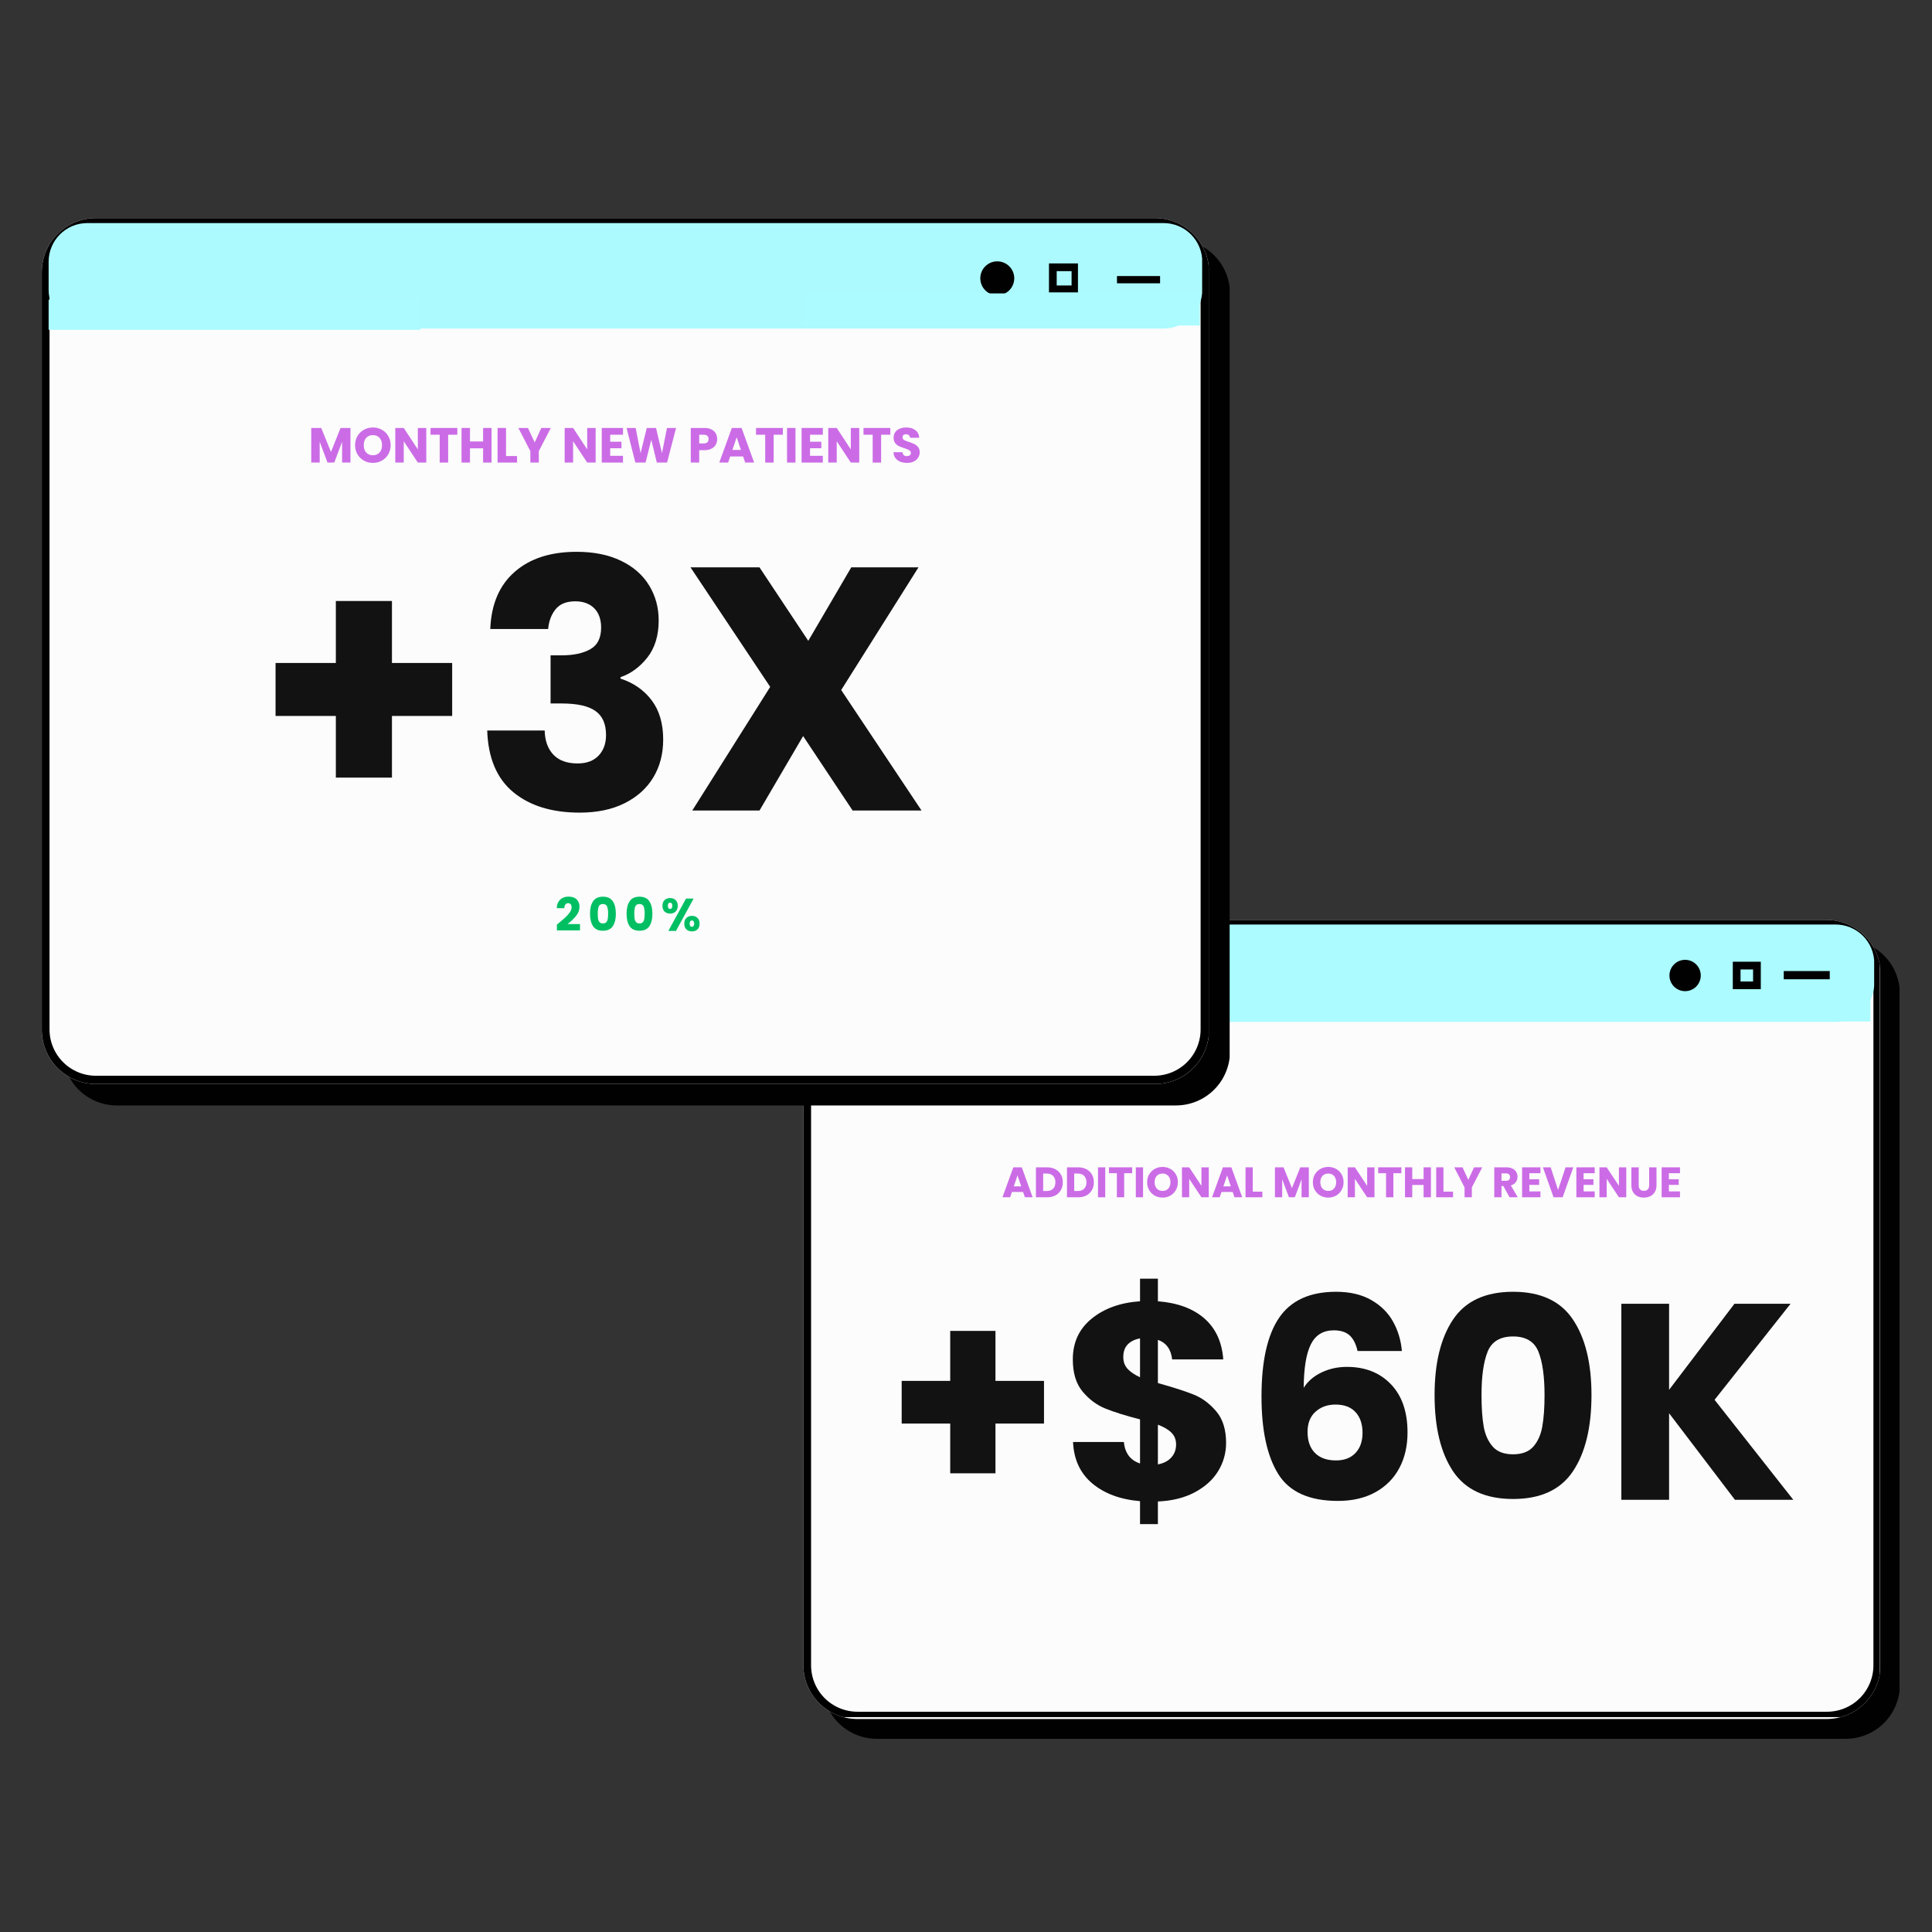 <svg xmlns="http://www.w3.org/2000/svg" xmlns:xlink="http://www.w3.org/1999/xlink" width="500" zoomAndPan="magnify" viewBox="0 0 375 375" height="500" preserveAspectRatio="xMidYMid meet" version="1.0"><rect x="0" y="0" width="375" height="375" fill="#333333" stroke="none"/><defs><g/><clipPath id="3cd794327d"><path d="M 11.68 11.398 L 221 11.398 L 221 166.5 L 11.68 166.5 Z M 11.68 11.398 " clip-rule="nonzero"/></clipPath><clipPath id="c28537c105"><path d="M 22.18 11.398 L 210.27 11.398 C 213.055 11.398 215.723 12.504 217.691 14.477 C 219.66 16.445 220.77 19.113 220.77 21.898 L 220.77 156 C 220.77 158.785 219.66 161.457 217.691 163.426 C 215.723 165.395 213.055 166.5 210.27 166.5 L 22.18 166.5 C 19.395 166.5 16.727 165.395 14.758 163.426 C 12.789 161.457 11.68 158.785 11.68 156 L 11.68 21.898 C 11.68 19.113 12.789 16.445 14.758 14.477 C 16.727 12.504 19.395 11.398 22.18 11.398 Z M 22.18 11.398 " clip-rule="nonzero"/></clipPath><clipPath id="5b654ab70c"><path d="M 0.68 0.398 L 209.879 0.398 L 209.879 155.5 L 0.68 155.5 Z M 0.68 0.398 " clip-rule="nonzero"/></clipPath><clipPath id="c4d51c3481"><path d="M 11.18 0.398 L 199.27 0.398 C 202.055 0.398 204.723 1.504 206.691 3.477 C 208.66 5.445 209.77 8.113 209.77 10.898 L 209.77 145 C 209.77 147.785 208.66 150.457 206.691 152.426 C 204.723 154.395 202.055 155.5 199.27 155.5 L 11.18 155.5 C 8.395 155.5 5.727 154.395 3.758 152.426 C 1.789 150.457 0.68 147.785 0.68 145 L 0.68 10.898 C 0.68 8.113 1.789 5.445 3.758 3.477 C 5.727 1.504 8.395 0.398 11.18 0.398 Z M 11.18 0.398 " clip-rule="nonzero"/></clipPath><clipPath id="c931175142"><rect x="0" width="210" y="0" height="156"/></clipPath><clipPath id="4e48aa5032"><path d="M 7.93 7.562 L 217.559 7.562 L 217.559 162.66 L 7.93 162.66 Z M 7.93 7.562 " clip-rule="nonzero"/></clipPath><clipPath id="7269d56d94"><path d="M 18.43 7.562 L 206.516 7.562 C 209.301 7.562 211.973 8.668 213.941 10.637 C 215.91 12.605 217.016 15.277 217.016 18.062 L 217.016 152.16 C 217.016 154.945 215.91 157.617 213.941 159.586 C 211.973 161.555 209.301 162.66 206.516 162.66 L 18.43 162.66 C 15.645 162.66 12.973 161.555 11.004 159.586 C 9.035 157.617 7.93 154.945 7.93 152.16 L 7.93 18.062 C 7.93 15.277 9.035 12.605 11.004 10.637 C 12.973 8.668 15.645 7.562 18.43 7.562 Z M 18.43 7.562 " clip-rule="nonzero"/></clipPath><clipPath id="9ac33e8beb"><path d="M 0.93 0.562 L 210 0.562 L 210 155.66 L 0.93 155.66 Z M 0.93 0.562 " clip-rule="nonzero"/></clipPath><clipPath id="9753ace218"><path d="M 11.43 0.562 L 199.516 0.562 C 202.301 0.562 204.973 1.668 206.941 3.637 C 208.91 5.605 210.016 8.277 210.016 11.062 L 210.016 145.16 C 210.016 147.945 208.91 150.617 206.941 152.586 C 204.973 154.555 202.301 155.66 199.516 155.66 L 11.43 155.66 C 8.645 155.66 5.973 154.555 4.004 152.586 C 2.035 150.617 0.93 147.945 0.93 145.16 L 0.93 11.062 C 0.93 8.277 2.035 5.605 4.004 3.637 C 5.973 1.668 8.645 0.562 11.43 0.562 Z M 11.43 0.562 " clip-rule="nonzero"/></clipPath><clipPath id="930b8a1b06"><rect x="0" width="211" y="0" height="156"/></clipPath><clipPath id="07f0de3969"><path d="M 7.93 7.562 L 216.891 7.562 L 216.891 162.289 L 7.93 162.289 Z M 7.93 7.562 " clip-rule="nonzero"/></clipPath><clipPath id="984e116bf5"><path d="M 18.43 7.562 L 206.516 7.562 C 209.297 7.562 211.969 8.668 213.938 10.637 C 215.906 12.605 217.016 15.277 217.016 18.062 L 217.016 152.16 C 217.016 154.945 215.906 157.617 213.938 159.586 C 211.969 161.555 209.297 162.66 206.516 162.66 L 18.43 162.66 C 15.645 162.66 12.973 161.555 11.004 159.586 C 9.035 157.617 7.93 154.945 7.93 152.16 L 7.93 18.062 C 7.93 15.277 9.035 12.605 11.004 10.637 C 12.973 8.668 15.645 7.562 18.43 7.562 Z M 18.43 7.562 " clip-rule="nonzero"/></clipPath><clipPath id="c7cbbe172a"><path d="M 9.078 8.375 L 215.848 8.375 L 215.848 27.348 L 9.078 27.348 Z M 9.078 8.375 " clip-rule="nonzero"/></clipPath><clipPath id="1dcae9ddd2"><path d="M 16.652 8.449 L 208.293 8.449 C 210.281 8.449 212.191 9.238 213.598 10.645 C 215.004 12.055 215.793 13.961 215.793 15.949 L 215.793 19.848 C 215.793 21.836 215.004 23.746 213.598 25.152 C 212.191 26.559 210.281 27.348 208.293 27.348 L 16.652 27.348 C 14.664 27.348 12.754 26.559 11.348 25.152 C 9.941 23.746 9.152 21.836 9.152 19.848 L 9.152 15.949 C 9.152 13.961 9.941 12.055 11.348 10.645 C 12.754 9.238 14.664 8.449 16.652 8.449 Z M 16.652 8.449 " clip-rule="nonzero"/></clipPath><clipPath id="32054c3b29"><path d="M 0.078 0.375 L 206.84 0.375 L 206.84 19.348 L 0.078 19.348 Z M 0.078 0.375 " clip-rule="nonzero"/></clipPath><clipPath id="f7c2bbe7f6"><path d="M 7.652 0.449 L 199.293 0.449 C 201.281 0.449 203.191 1.238 204.598 2.645 C 206.004 4.055 206.793 5.961 206.793 7.949 L 206.793 11.848 C 206.793 13.836 206.004 15.746 204.598 17.152 C 203.191 18.559 201.281 19.348 199.293 19.348 L 7.652 19.348 C 5.664 19.348 3.754 18.559 2.348 17.152 C 0.941 15.746 0.152 13.836 0.152 11.848 L 0.152 7.949 C 0.152 5.961 0.941 4.055 2.348 2.645 C 3.754 1.238 5.664 0.449 7.652 0.449 Z M 7.652 0.449 " clip-rule="nonzero"/></clipPath><clipPath id="2cebfdbd1a"><rect x="0" width="207" y="0" height="20"/></clipPath><clipPath id="1116267b38"><path d="M 188.336 15.668 L 193.77 15.668 L 193.77 21.004 L 188.336 21.004 Z M 188.336 15.668 " clip-rule="nonzero"/></clipPath><clipPath id="f8af402290"><path d="M 176.039 15.301 L 182.117 15.301 L 182.117 21.383 L 176.039 21.383 Z M 176.039 15.301 " clip-rule="nonzero"/></clipPath><clipPath id="c29d9497a9"><path d="M 179.078 15.301 C 177.398 15.301 176.039 16.664 176.039 18.344 C 176.039 20.023 177.398 21.383 179.078 21.383 C 180.758 21.383 182.117 20.023 182.117 18.344 C 182.117 16.664 180.758 15.301 179.078 15.301 Z M 179.078 15.301 " clip-rule="nonzero"/></clipPath><clipPath id="3fb3052b57"><path d="M 0.039 0.301 L 6.117 0.301 L 6.117 6.383 L 0.039 6.383 Z M 0.039 0.301 " clip-rule="nonzero"/></clipPath><clipPath id="79ace00e49"><path d="M 3.078 0.301 C 1.398 0.301 0.039 1.664 0.039 3.344 C 0.039 5.023 1.398 6.383 3.078 6.383 C 4.758 6.383 6.117 5.023 6.117 3.344 C 6.117 1.664 4.758 0.301 3.078 0.301 Z M 3.078 0.301 " clip-rule="nonzero"/></clipPath><clipPath id="d8baf9fb9d"><rect x="0" width="7" y="0" height="7"/></clipPath><clipPath id="18c380df6d"><rect x="0" width="179" y="0" height="77"/></clipPath><clipPath id="27182adf3f"><path d="M 129 3 L 133.879 3 L 133.879 10 L 129 10 Z M 129 3 " clip-rule="nonzero"/></clipPath><clipPath id="dfbebd8287"><rect x="0" width="134" y="0" height="13"/></clipPath><clipPath id="4d44c804a2"><path d="M 148.43 21.883 L 215.047 21.883 L 215.047 27.273 L 148.43 27.273 Z M 148.43 21.883 " clip-rule="nonzero"/></clipPath><clipPath id="7a3ff0da9c"><path d="M 0.43 0.883 L 67.047 0.883 L 67.047 6.273 L 0.43 6.273 Z M 0.43 0.883 " clip-rule="nonzero"/></clipPath><clipPath id="9df7e9380f"><rect x="0" width="68" y="0" height="7"/></clipPath><clipPath id="464c704406"><rect x="0" width="224" y="0" height="171"/></clipPath><clipPath id="1e92b56a48"><path d="M 162.125 177.574 L 228.742 177.574 L 228.742 182.969 L 162.125 182.969 Z M 162.125 177.574 " clip-rule="nonzero"/></clipPath><clipPath id="a36767aa03"><path d="M 0.125 0.574 L 66.742 0.574 L 66.742 5.969 L 0.125 5.969 Z M 0.125 0.574 " clip-rule="nonzero"/></clipPath><clipPath id="0a048a1278"><rect x="0" width="67" y="0" height="6"/></clipPath><clipPath id="dcb0ffd321"><path d="M 12.176 12.496 L 239 12.496 L 239 180.566 L 12.176 180.566 Z M 12.176 12.496 " clip-rule="nonzero"/></clipPath><clipPath id="5f9ecca96a"><path d="M 22.676 12.496 L 228.246 12.496 C 231.031 12.496 233.703 13.602 235.672 15.57 C 237.641 17.539 238.746 20.211 238.746 22.996 L 238.746 170.066 C 238.746 172.852 237.641 175.523 235.672 177.492 C 233.703 179.461 231.031 180.566 228.246 180.566 L 22.676 180.566 C 19.891 180.566 17.223 179.461 15.254 177.492 C 13.281 175.523 12.176 172.852 12.176 170.066 L 12.176 22.996 C 12.176 20.211 13.281 17.539 15.254 15.57 C 17.223 13.602 19.891 12.496 22.676 12.496 Z M 22.676 12.496 " clip-rule="nonzero"/></clipPath><clipPath id="7645834d8d"><path d="M 0.176 0.496 L 226.801 0.496 L 226.801 168.566 L 0.176 168.566 Z M 0.176 0.496 " clip-rule="nonzero"/></clipPath><clipPath id="37a766b35a"><path d="M 10.676 0.496 L 216.246 0.496 C 219.031 0.496 221.703 1.602 223.672 3.57 C 225.641 5.539 226.746 8.211 226.746 10.996 L 226.746 158.066 C 226.746 160.852 225.641 163.523 223.672 165.492 C 221.703 167.461 219.031 168.566 216.246 168.566 L 10.676 168.566 C 7.891 168.566 5.223 167.461 3.254 165.492 C 1.281 163.523 0.176 160.852 0.176 158.066 L 0.176 10.996 C 0.176 8.211 1.281 5.539 3.254 3.57 C 5.223 1.602 7.891 0.496 10.676 0.496 Z M 10.676 0.496 " clip-rule="nonzero"/></clipPath><clipPath id="a2c0ca794c"><rect x="0" width="227" y="0" height="169"/></clipPath><clipPath id="c27d0eb5ad"><path d="M 8.109 8.336 L 235 8.336 L 235 176.406 L 8.109 176.406 Z M 8.109 8.336 " clip-rule="nonzero"/></clipPath><clipPath id="e86f5b9c77"><path d="M 18.609 8.336 L 224.184 8.336 C 226.969 8.336 229.637 9.441 231.605 11.414 C 233.574 13.383 234.684 16.051 234.684 18.836 L 234.684 165.906 C 234.684 168.691 233.574 171.363 231.605 173.332 C 229.637 175.301 226.969 176.406 224.184 176.406 L 18.609 176.406 C 15.828 176.406 13.156 175.301 11.188 173.332 C 9.219 171.363 8.109 168.691 8.109 165.906 L 8.109 18.836 C 8.109 16.051 9.219 13.383 11.188 11.414 C 13.156 9.441 15.828 8.336 18.609 8.336 Z M 18.609 8.336 " clip-rule="nonzero"/></clipPath><clipPath id="0deb68e007"><path d="M 0.109 0.336 L 226.719 0.336 L 226.719 168.406 L 0.109 168.406 Z M 0.109 0.336 " clip-rule="nonzero"/></clipPath><clipPath id="909cc872e4"><path d="M 10.609 0.336 L 216.184 0.336 C 218.969 0.336 221.637 1.441 223.605 3.414 C 225.574 5.383 226.684 8.051 226.684 10.836 L 226.684 157.906 C 226.684 160.691 225.574 163.363 223.605 165.332 C 221.637 167.301 218.969 168.406 216.184 168.406 L 10.609 168.406 C 7.828 168.406 5.156 167.301 3.188 165.332 C 1.219 163.363 0.109 160.691 0.109 157.906 L 0.109 10.836 C 0.109 8.051 1.219 5.383 3.188 3.414 C 5.156 1.441 7.828 0.336 10.609 0.336 Z M 10.609 0.336 " clip-rule="nonzero"/></clipPath><clipPath id="035a2b563f"><rect x="0" width="227" y="0" height="169"/></clipPath><clipPath id="f79208b364"><path d="M 8.113 8.336 L 234.613 8.336 L 234.613 176.402 L 8.113 176.402 Z M 8.113 8.336 " clip-rule="nonzero"/></clipPath><clipPath id="155922a62e"><path d="M 18.613 8.336 L 224.176 8.336 C 226.961 8.336 229.633 9.441 231.602 11.414 C 233.57 13.383 234.676 16.051 234.676 18.836 L 234.676 165.902 C 234.676 168.688 233.57 171.355 231.602 173.324 C 229.633 175.293 226.961 176.402 224.176 176.402 L 18.613 176.402 C 15.828 176.402 13.16 175.293 11.191 173.324 C 9.219 171.355 8.113 168.688 8.113 165.902 L 8.113 18.836 C 8.113 16.051 9.219 13.383 11.191 11.414 C 13.16 9.441 15.828 8.336 18.613 8.336 Z M 18.613 8.336 " clip-rule="nonzero"/></clipPath><clipPath id="a07d01676e"><path d="M 9.438 9.301 L 233.418 9.301 L 233.418 29.777 L 9.438 29.777 Z M 9.438 9.301 " clip-rule="nonzero"/></clipPath><clipPath id="a6fa83a035"><path d="M 16.938 9.301 L 225.859 9.301 C 227.848 9.301 229.754 10.09 231.16 11.496 C 232.566 12.902 233.359 14.809 233.359 16.801 L 233.359 22.277 C 233.359 24.266 232.566 26.176 231.16 27.582 C 229.754 28.988 227.848 29.777 225.859 29.777 L 16.938 29.777 C 14.945 29.777 13.039 28.988 11.633 27.582 C 10.227 26.176 9.438 24.266 9.438 22.277 L 9.438 16.801 C 9.438 14.809 10.227 12.902 11.633 11.496 C 13.039 10.09 14.945 9.301 16.938 9.301 Z M 16.938 9.301 " clip-rule="nonzero"/></clipPath><clipPath id="f9f92c2aba"><path d="M 0.438 0.301 L 224.418 0.301 L 224.418 20.777 L 0.438 20.777 Z M 0.438 0.301 " clip-rule="nonzero"/></clipPath><clipPath id="b9bc53874f"><path d="M 7.938 0.301 L 216.859 0.301 C 218.848 0.301 220.754 1.09 222.16 2.496 C 223.566 3.902 224.359 5.809 224.359 7.801 L 224.359 13.277 C 224.359 15.266 223.566 17.176 222.16 18.582 C 220.754 19.988 218.848 20.777 216.859 20.777 L 7.938 20.777 C 5.945 20.777 4.039 19.988 2.633 18.582 C 1.227 17.176 0.438 15.266 0.438 13.277 L 0.438 7.801 C 0.438 5.809 1.227 3.902 2.633 2.496 C 4.039 1.09 5.945 0.301 7.938 0.301 Z M 7.938 0.301 " clip-rule="nonzero"/></clipPath><clipPath id="9d84e25c9b"><rect x="0" width="225" y="0" height="21"/></clipPath><clipPath id="9a5cff9200"><path d="M 203.605 17.129 L 209.23 17.129 L 209.23 22.75 L 203.605 22.75 Z M 203.605 17.129 " clip-rule="nonzero"/></clipPath><clipPath id="0a04114775"><path d="M 190.277 16.727 L 196.867 16.727 L 196.867 23.312 L 190.277 23.312 Z M 190.277 16.727 " clip-rule="nonzero"/></clipPath><clipPath id="fe3b57544b"><path d="M 193.57 16.727 C 191.75 16.727 190.277 18.199 190.277 20.02 C 190.277 21.84 191.75 23.312 193.57 23.312 C 195.391 23.312 196.867 21.84 196.867 20.02 C 196.867 18.199 195.391 16.727 193.57 16.727 Z M 193.57 16.727 " clip-rule="nonzero"/></clipPath><clipPath id="1c29b37b5a"><path d="M 0.277 0.727 L 6.867 0.727 L 6.867 7.312 L 0.277 7.312 Z M 0.277 0.727 " clip-rule="nonzero"/></clipPath><clipPath id="9d29755187"><path d="M 3.57 0.727 C 1.75 0.727 0.277 2.199 0.277 4.02 C 0.277 5.84 1.75 7.312 3.57 7.312 C 5.391 7.312 6.867 5.84 6.867 4.02 C 6.867 2.199 5.391 0.727 3.57 0.727 Z M 3.57 0.727 " clip-rule="nonzero"/></clipPath><clipPath id="3e7a762cce"><rect x="0" width="7" y="0" height="8"/></clipPath><clipPath id="92d7bd5452"><path d="M 9.438 24.168 L 81.625 24.168 L 81.625 30.012 L 9.438 30.012 Z M 9.438 24.168 " clip-rule="nonzero"/></clipPath><clipPath id="9ff8f86ce8"><path d="M 0.438 0.168 L 72.625 0.168 L 72.625 6.012 L 0.438 6.012 Z M 0.438 0.168 " clip-rule="nonzero"/></clipPath><clipPath id="caadea8932"><rect x="0" width="73" y="0" height="7"/></clipPath><clipPath id="0ee1d49d6e"><rect x="0" width="242" y="0" height="185"/></clipPath><clipPath id="50d739ac7f"><path d="M 155.93 56.949 L 232.898 56.949 L 232.898 63.176 L 155.93 63.176 Z M 155.93 56.949 " clip-rule="nonzero"/></clipPath><clipPath id="21fad92606"><path d="M 0.93 0.949 L 77.898 0.949 L 77.898 7.176 L 0.93 7.176 Z M 0.93 0.949 " clip-rule="nonzero"/></clipPath><clipPath id="24a1de44bd"><rect x="0" width="78" y="0" height="8"/></clipPath><clipPath id="95ab451960"><rect x="0" width="132" y="0" height="95"/></clipPath><clipPath id="bf20d27c07"><rect x="0" width="121" y="0" height="15"/></clipPath><clipPath id="010cac89ea"><rect x="0" width="31" y="0" height="14"/></clipPath></defs><g transform="matrix(1, 0, 0, 1, 148, 171)"><g clip-path="url(#464c704406)"><g clip-path="url(#3cd794327d)"><g clip-path="url(#c28537c105)"><g transform="matrix(1, 0, 0, 1, 11, 11)"><g clip-path="url(#c931175142)"><g clip-path="url(#5b654ab70c)"><g clip-path="url(#c4d51c3481)"><path fill="#010101" d="M 0.68 0.398 L 209.703 0.398 L 209.703 155.5 L 0.68 155.5 Z M 0.68 0.398 " fill-opacity="1" fill-rule="nonzero"/></g></g></g></g></g></g><g clip-path="url(#4e48aa5032)"><g clip-path="url(#7269d56d94)"><g transform="matrix(1, 0, 0, 1, 7, 7)"><g clip-path="url(#930b8a1b06)"><g clip-path="url(#9ac33e8beb)"><g clip-path="url(#9753ace218)"><path fill="#fcfcfc" d="M 0.93 0.562 L 209.953 0.562 L 209.953 155.66 L 0.93 155.66 Z M 0.93 0.562 " fill-opacity="1" fill-rule="nonzero"/></g></g></g></g></g></g><g clip-path="url(#07f0de3969)"><g clip-path="url(#984e116bf5)"><path stroke-linecap="butt" transform="matrix(0.798, 0, 0, 0.798, 7.929, 7.562)" fill="none" stroke-linejoin="miter" d="M 13.166 0.001 L 248.993 0.001 C 252.485 0.001 255.83 1.387 258.299 3.855 C 260.767 6.324 262.158 9.674 262.158 13.166 L 262.158 181.301 C 262.158 184.793 260.767 188.143 258.299 190.612 C 255.83 193.08 252.485 194.466 248.993 194.466 L 13.166 194.466 C 9.674 194.466 6.324 193.08 3.855 190.612 C 1.387 188.143 0.001 184.793 0.001 181.301 L 0.001 13.166 C 0.001 9.674 1.387 6.324 3.855 3.855 C 6.324 1.387 9.674 0.001 13.166 0.001 Z M 13.166 0.001 " stroke="#000000" stroke-width="3.761" stroke-opacity="1" stroke-miterlimit="4"/></g></g><g clip-path="url(#c7cbbe172a)"><g clip-path="url(#1dcae9ddd2)"><g transform="matrix(1, 0, 0, 1, 9, 8)"><g clip-path="url(#2cebfdbd1a)"><g clip-path="url(#32054c3b29)"><g clip-path="url(#f7c2bbe7f6)"><path fill="#abfbff" d="M 0.152 0.449 L 206.773 0.449 L 206.773 19.348 L 0.152 19.348 Z M 0.152 0.449 " fill-opacity="1" fill-rule="nonzero"/></g></g></g></g></g></g><path stroke-linecap="butt" transform="matrix(0.798, 0, 0, 0.798, 198.227, 17.48)" fill="none" stroke-linejoin="miter" d="M -0 1 L 11.186 1 " stroke="#000000" stroke-width="2" stroke-opacity="1" stroke-miterlimit="4"/><g clip-path="url(#1116267b38)"><path stroke-linecap="butt" transform="matrix(0.798, 0, 0, 0.798, 188.336, 15.67)" fill="none" stroke-linejoin="miter" d="M -0 -0.002 L 6.812 -0.002 L 6.812 6.688 L -0 6.688 Z M -0 -0.002 " stroke="#000000" stroke-width="3.761" stroke-opacity="1" stroke-miterlimit="4"/></g><g clip-path="url(#f8af402290)"><g clip-path="url(#c29d9497a9)"><g transform="matrix(1, 0, 0, 1, 176, 15)"><g clip-path="url(#d8baf9fb9d)"><g clip-path="url(#3fb3052b57)"><g clip-path="url(#79ace00e49)"><path fill="#010101" d="M 0.039 0.301 L 6.117 0.301 L 6.117 6.383 L 0.039 6.383 Z M 0.039 0.301 " fill-opacity="1" fill-rule="nonzero"/></g></g></g></g></g></g><g transform="matrix(1, 0, 0, 1, 23, 63)"><g clip-path="url(#18c380df6d)"><g fill="#121212" fill-opacity="1"><g transform="translate(0.812, 57.108)"><g><path d="M 30.828 -14.797 L 21.406 -14.797 L 21.406 -5.141 L 12.625 -5.141 L 12.625 -14.797 L 3.203 -14.797 L 3.203 -23.078 L 12.625 -23.078 L 12.625 -32.781 L 21.406 -32.781 L 21.406 -23.078 L 30.828 -23.078 Z M 30.828 -14.797 "/></g></g></g><g fill="#121212" fill-opacity="1"><g transform="translate(34.841, 57.108)"><g><path d="M 32.141 -11.047 C 32.141 -9.066 31.625 -7.234 30.594 -5.547 C 29.562 -3.867 28.039 -2.5 26.031 -1.438 C 24.031 -0.375 21.656 0.211 18.906 0.328 L 18.906 4.719 L 15.438 4.719 L 15.438 0.266 C 11.613 -0.055 8.523 -1.203 6.172 -3.172 C 3.828 -5.141 2.582 -7.82 2.438 -11.219 L 12.297 -11.219 C 12.516 -9.051 13.562 -7.66 15.438 -7.047 L 15.438 -15.609 C 12.625 -16.328 10.375 -17.031 8.688 -17.719 C 7.008 -18.406 5.539 -19.504 4.281 -21.016 C 3.02 -22.535 2.391 -24.613 2.391 -27.25 C 2.391 -30.539 3.609 -33.176 6.047 -35.156 C 8.484 -37.145 11.613 -38.27 15.438 -38.531 L 15.438 -42.922 L 18.906 -42.922 L 18.906 -38.531 C 22.695 -38.238 25.695 -37.133 27.906 -35.219 C 30.113 -33.301 31.344 -30.645 31.594 -27.25 L 21.672 -27.25 C 21.453 -29.207 20.531 -30.473 18.906 -31.047 L 18.906 -22.656 C 21.906 -21.82 24.219 -21.078 25.844 -20.422 C 27.469 -19.773 28.922 -18.703 30.203 -17.203 C 31.492 -15.703 32.141 -13.648 32.141 -11.047 Z M 12.188 -27.688 C 12.188 -26.781 12.469 -26.02 13.031 -25.406 C 13.594 -24.801 14.395 -24.258 15.438 -23.781 L 15.438 -31.328 C 14.426 -31.141 13.629 -30.75 13.047 -30.156 C 12.473 -29.562 12.188 -28.738 12.188 -27.688 Z M 18.906 -6.875 C 19.988 -7.062 20.848 -7.5 21.484 -8.188 C 22.117 -8.875 22.438 -9.723 22.438 -10.734 C 22.438 -11.672 22.133 -12.438 21.531 -13.031 C 20.938 -13.625 20.062 -14.141 18.906 -14.578 Z M 18.906 -6.875 "/></g></g></g><g fill="#121212" fill-opacity="1"><g transform="translate(70.497, 57.108)"><g><path d="M 22 -28.875 C 21.707 -30.219 21.203 -31.223 20.484 -31.891 C 19.766 -32.555 18.734 -32.891 17.391 -32.891 C 15.336 -32.891 13.859 -31.992 12.953 -30.203 C 12.047 -28.422 11.578 -25.598 11.547 -21.734 C 12.336 -22.992 13.484 -23.984 14.984 -24.703 C 16.484 -25.43 18.133 -25.797 19.938 -25.797 C 23.477 -25.797 26.32 -24.676 28.469 -22.438 C 30.625 -20.195 31.703 -17.07 31.703 -13.062 C 31.703 -10.426 31.164 -8.113 30.094 -6.125 C 29.031 -4.133 27.477 -2.578 25.438 -1.453 C 23.395 -0.336 20.984 0.219 18.203 0.219 C 12.641 0.219 8.773 -1.52 6.609 -5 C 4.441 -8.488 3.359 -13.504 3.359 -20.047 C 3.359 -26.91 4.504 -32.016 6.797 -35.359 C 9.086 -38.703 12.766 -40.375 17.828 -40.375 C 20.535 -40.375 22.816 -39.836 24.672 -38.766 C 26.535 -37.703 27.945 -36.301 28.906 -34.562 C 29.863 -32.832 30.43 -30.938 30.609 -28.875 Z M 17.719 -18.484 C 16.164 -18.484 14.875 -18.02 13.844 -17.094 C 12.812 -16.176 12.297 -14.867 12.297 -13.172 C 12.297 -11.43 12.773 -10.07 13.734 -9.094 C 14.691 -8.125 16.055 -7.641 17.828 -7.641 C 19.422 -7.641 20.676 -8.117 21.594 -9.078 C 22.508 -10.035 22.969 -11.344 22.969 -13 C 22.969 -14.695 22.516 -16.035 21.609 -17.016 C 20.711 -17.992 19.414 -18.484 17.719 -18.484 Z M 17.719 -18.484 "/></g></g></g><g fill="#121212" fill-opacity="1"><g transform="translate(105.014, 57.108)"><g><path d="M 2.438 -20.328 C 2.438 -26.535 3.633 -31.426 6.031 -35 C 8.438 -38.582 12.316 -40.375 17.672 -40.375 C 23.016 -40.375 26.883 -38.582 29.281 -35 C 31.688 -31.426 32.891 -26.535 32.891 -20.328 C 32.891 -14.035 31.688 -9.098 29.281 -5.516 C 26.883 -1.941 23.016 -0.156 17.672 -0.156 C 12.316 -0.156 8.438 -1.941 6.031 -5.516 C 3.633 -9.098 2.438 -14.035 2.438 -20.328 Z M 23.781 -20.328 C 23.781 -23.973 23.383 -26.781 22.594 -28.75 C 21.801 -30.719 20.16 -31.703 17.672 -31.703 C 15.172 -31.703 13.523 -30.719 12.734 -28.75 C 11.941 -26.781 11.547 -23.973 11.547 -20.328 C 11.547 -17.867 11.688 -15.832 11.969 -14.219 C 12.258 -12.613 12.848 -11.312 13.734 -10.312 C 14.617 -9.32 15.93 -8.828 17.672 -8.828 C 19.398 -8.828 20.707 -9.32 21.594 -10.312 C 22.477 -11.312 23.062 -12.613 23.344 -14.219 C 23.633 -15.832 23.781 -17.867 23.781 -20.328 Z M 23.781 -20.328 "/></g></g></g><g fill="#121212" fill-opacity="1"><g transform="translate(140.344, 57.108)"><g><path d="M 25.406 0 L 12.625 -16.797 L 12.625 0 L 3.359 0 L 3.359 -38.047 L 12.625 -38.047 L 12.625 -21.344 L 25.312 -38.047 L 36.203 -38.047 L 21.453 -19.406 L 36.734 0 Z M 25.406 0 "/></g></g></g></g></g><g transform="matrix(1, 0, 0, 1, 45, 52)"><g clip-path="url(#dfbebd8287)"><g fill="#cb6ce6" fill-opacity="1"><g transform="translate(1.451, 9.391)"><g><path d="M 4.125 -1.031 L 1.969 -1.031 L 1.609 0 L 0.125 0 L 2.234 -5.812 L 3.875 -5.812 L 5.984 0 L 4.484 0 Z M 3.766 -2.125 L 3.047 -4.25 L 2.328 -2.125 Z M 3.766 -2.125 "/></g></g></g><g fill="#cb6ce6" fill-opacity="1"><g transform="translate(7.557, 9.391)"><g><path d="M 2.688 -5.812 C 3.301 -5.812 3.836 -5.688 4.297 -5.438 C 4.754 -5.195 5.109 -4.859 5.359 -4.422 C 5.609 -3.984 5.734 -3.477 5.734 -2.906 C 5.734 -2.332 5.609 -1.828 5.359 -1.391 C 5.109 -0.953 4.754 -0.609 4.297 -0.359 C 3.836 -0.117 3.301 0 2.688 0 L 0.516 0 L 0.516 -5.812 Z M 2.594 -1.219 C 3.133 -1.219 3.551 -1.363 3.844 -1.656 C 4.145 -1.957 4.297 -2.375 4.297 -2.906 C 4.297 -3.438 4.145 -3.852 3.844 -4.156 C 3.551 -4.457 3.133 -4.609 2.594 -4.609 L 1.922 -4.609 L 1.922 -1.219 Z M 2.594 -1.219 "/></g></g></g><g fill="#cb6ce6" fill-opacity="1"><g transform="translate(13.581, 9.391)"><g><path d="M 2.688 -5.812 C 3.301 -5.812 3.836 -5.688 4.297 -5.438 C 4.754 -5.195 5.109 -4.859 5.359 -4.422 C 5.609 -3.984 5.734 -3.477 5.734 -2.906 C 5.734 -2.332 5.609 -1.828 5.359 -1.391 C 5.109 -0.953 4.754 -0.609 4.297 -0.359 C 3.836 -0.117 3.301 0 2.688 0 L 0.516 0 L 0.516 -5.812 Z M 2.594 -1.219 C 3.133 -1.219 3.551 -1.363 3.844 -1.656 C 4.145 -1.957 4.297 -2.375 4.297 -2.906 C 4.297 -3.438 4.145 -3.852 3.844 -4.156 C 3.551 -4.457 3.133 -4.609 2.594 -4.609 L 1.922 -4.609 L 1.922 -1.219 Z M 2.594 -1.219 "/></g></g></g><g fill="#cb6ce6" fill-opacity="1"><g transform="translate(19.604, 9.391)"><g><path d="M 1.922 -5.812 L 1.922 0 L 0.516 0 L 0.516 -5.812 Z M 1.922 -5.812 "/></g></g></g><g fill="#cb6ce6" fill-opacity="1"><g transform="translate(22.049, 9.391)"><g><path d="M 4.703 -5.812 L 4.703 -4.672 L 3.156 -4.672 L 3.156 0 L 1.734 0 L 1.734 -4.672 L 0.203 -4.672 L 0.203 -5.812 Z M 4.703 -5.812 "/></g></g></g><g fill="#cb6ce6" fill-opacity="1"><g transform="translate(26.946, 9.391)"><g><path d="M 1.922 -5.812 L 1.922 0 L 0.516 0 L 0.516 -5.812 Z M 1.922 -5.812 "/></g></g></g><g fill="#cb6ce6" fill-opacity="1"><g transform="translate(29.39, 9.391)"><g><path d="M 3.266 0.062 C 2.711 0.062 2.207 -0.062 1.75 -0.312 C 1.301 -0.57 0.941 -0.926 0.672 -1.375 C 0.398 -1.832 0.266 -2.348 0.266 -2.922 C 0.266 -3.492 0.398 -4.004 0.672 -4.453 C 0.941 -4.91 1.301 -5.266 1.75 -5.516 C 2.207 -5.766 2.711 -5.891 3.266 -5.891 C 3.805 -5.891 4.305 -5.766 4.766 -5.516 C 5.223 -5.266 5.582 -4.91 5.844 -4.453 C 6.102 -4.004 6.234 -3.492 6.234 -2.922 C 6.234 -2.348 6.098 -1.832 5.828 -1.375 C 5.566 -0.926 5.207 -0.57 4.75 -0.312 C 4.301 -0.062 3.805 0.062 3.266 0.062 Z M 3.266 -1.234 C 3.723 -1.234 4.094 -1.383 4.375 -1.688 C 4.656 -2 4.797 -2.41 4.797 -2.922 C 4.797 -3.43 4.656 -3.836 4.375 -4.141 C 4.094 -4.453 3.723 -4.609 3.266 -4.609 C 2.797 -4.609 2.422 -4.457 2.141 -4.156 C 1.859 -3.852 1.719 -3.441 1.719 -2.922 C 1.719 -2.41 1.859 -2 2.141 -1.688 C 2.422 -1.383 2.797 -1.234 3.266 -1.234 Z M 3.266 -1.234 "/></g></g></g><g fill="#cb6ce6" fill-opacity="1"><g transform="translate(35.902, 9.391)"><g><path d="M 5.719 0 L 4.297 0 L 1.922 -3.578 L 1.922 0 L 0.516 0 L 0.516 -5.812 L 1.922 -5.812 L 4.297 -2.219 L 4.297 -5.812 L 5.719 -5.812 Z M 5.719 0 "/></g></g></g><g fill="#cb6ce6" fill-opacity="1"><g transform="translate(42.133, 9.391)"><g><path d="M 4.125 -1.031 L 1.969 -1.031 L 1.609 0 L 0.125 0 L 2.234 -5.812 L 3.875 -5.812 L 5.984 0 L 4.484 0 Z M 3.766 -2.125 L 3.047 -4.25 L 2.328 -2.125 Z M 3.766 -2.125 "/></g></g></g><g fill="#cb6ce6" fill-opacity="1"><g transform="translate(48.24, 9.391)"><g><path d="M 1.922 -1.094 L 3.781 -1.094 L 3.781 0 L 0.516 0 L 0.516 -5.812 L 1.922 -5.812 Z M 1.922 -1.094 "/></g></g></g><g fill="#cb6ce6" fill-opacity="1"><g transform="translate(52.192, 9.391)"><g/></g></g><g fill="#cb6ce6" fill-opacity="1"><g transform="translate(53.948, 9.391)"><g><path d="M 7.094 -5.812 L 7.094 0 L 5.688 0 L 5.688 -3.484 L 4.375 0 L 3.234 0 L 1.922 -3.5 L 1.922 0 L 0.516 0 L 0.516 -5.812 L 2.188 -5.812 L 3.812 -1.781 L 5.438 -5.812 Z M 7.094 -5.812 "/></g></g></g><g fill="#cb6ce6" fill-opacity="1"><g transform="translate(61.555, 9.391)"><g><path d="M 3.266 0.062 C 2.711 0.062 2.207 -0.062 1.75 -0.312 C 1.301 -0.57 0.941 -0.926 0.672 -1.375 C 0.398 -1.832 0.266 -2.348 0.266 -2.922 C 0.266 -3.492 0.398 -4.004 0.672 -4.453 C 0.941 -4.91 1.301 -5.266 1.75 -5.516 C 2.207 -5.766 2.711 -5.891 3.266 -5.891 C 3.805 -5.891 4.305 -5.766 4.766 -5.516 C 5.223 -5.266 5.582 -4.91 5.844 -4.453 C 6.102 -4.004 6.234 -3.492 6.234 -2.922 C 6.234 -2.348 6.098 -1.832 5.828 -1.375 C 5.566 -0.926 5.207 -0.57 4.75 -0.312 C 4.301 -0.062 3.805 0.062 3.266 0.062 Z M 3.266 -1.234 C 3.723 -1.234 4.094 -1.383 4.375 -1.688 C 4.656 -2 4.797 -2.41 4.797 -2.922 C 4.797 -3.43 4.656 -3.836 4.375 -4.141 C 4.094 -4.453 3.723 -4.609 3.266 -4.609 C 2.797 -4.609 2.422 -4.457 2.141 -4.156 C 1.859 -3.852 1.719 -3.441 1.719 -2.922 C 1.719 -2.41 1.859 -2 2.141 -1.688 C 2.422 -1.383 2.797 -1.234 3.266 -1.234 Z M 3.266 -1.234 "/></g></g></g><g fill="#cb6ce6" fill-opacity="1"><g transform="translate(68.067, 9.391)"><g><path d="M 5.719 0 L 4.297 0 L 1.922 -3.578 L 1.922 0 L 0.516 0 L 0.516 -5.812 L 1.922 -5.812 L 4.297 -2.219 L 4.297 -5.812 L 5.719 -5.812 Z M 5.719 0 "/></g></g></g><g fill="#cb6ce6" fill-opacity="1"><g transform="translate(74.298, 9.391)"><g><path d="M 4.703 -5.812 L 4.703 -4.672 L 3.156 -4.672 L 3.156 0 L 1.734 0 L 1.734 -4.672 L 0.203 -4.672 L 0.203 -5.812 Z M 4.703 -5.812 "/></g></g></g><g fill="#cb6ce6" fill-opacity="1"><g transform="translate(79.195, 9.391)"><g><path d="M 5.547 -5.812 L 5.547 0 L 4.125 0 L 4.125 -2.391 L 1.922 -2.391 L 1.922 0 L 0.516 0 L 0.516 -5.812 L 1.922 -5.812 L 1.922 -3.531 L 4.125 -3.531 L 4.125 -5.812 Z M 5.547 -5.812 "/></g></g></g><g fill="#cb6ce6" fill-opacity="1"><g transform="translate(85.251, 9.391)"><g><path d="M 1.922 -1.094 L 3.781 -1.094 L 3.781 0 L 0.516 0 L 0.516 -5.812 L 1.922 -5.812 Z M 1.922 -1.094 "/></g></g></g><g fill="#cb6ce6" fill-opacity="1"><g transform="translate(89.204, 9.391)"><g><path d="M 5.5 -5.812 L 3.484 -1.922 L 3.484 0 L 2.062 0 L 2.062 -1.922 L 0.062 -5.812 L 1.672 -5.812 L 2.797 -3.375 L 3.906 -5.812 Z M 5.5 -5.812 "/></g></g></g><g fill="#cb6ce6" fill-opacity="1"><g transform="translate(94.763, 9.391)"><g/></g></g><g fill="#cb6ce6" fill-opacity="1"><g transform="translate(96.52, 9.391)"><g><path d="M 3.484 0 L 2.266 -2.188 L 1.922 -2.188 L 1.922 0 L 0.516 0 L 0.516 -5.812 L 2.891 -5.812 C 3.348 -5.812 3.738 -5.727 4.062 -5.562 C 4.383 -5.406 4.625 -5.188 4.781 -4.906 C 4.945 -4.633 5.031 -4.328 5.031 -3.984 C 5.031 -3.598 4.922 -3.254 4.703 -2.953 C 4.484 -2.648 4.16 -2.43 3.734 -2.297 L 5.078 0 Z M 1.922 -3.203 L 2.812 -3.203 C 3.07 -3.203 3.266 -3.266 3.391 -3.391 C 3.516 -3.516 3.578 -3.691 3.578 -3.922 C 3.578 -4.141 3.516 -4.312 3.391 -4.438 C 3.266 -4.57 3.07 -4.641 2.812 -4.641 L 1.922 -4.641 Z M 1.922 -3.203 "/></g></g></g><g fill="#cb6ce6" fill-opacity="1"><g transform="translate(101.922, 9.391)"><g><path d="M 1.922 -4.672 L 1.922 -3.5 L 3.828 -3.5 L 3.828 -2.406 L 1.922 -2.406 L 1.922 -1.141 L 4.078 -1.141 L 4.078 0 L 0.516 0 L 0.516 -5.812 L 4.078 -5.812 L 4.078 -4.672 Z M 1.922 -4.672 "/></g></g></g><g fill="#cb6ce6" fill-opacity="1"><g transform="translate(106.405, 9.391)"><g><path d="M 5.969 -5.812 L 3.906 0 L 2.141 0 L 0.078 -5.812 L 1.578 -5.812 L 3.016 -1.422 L 4.469 -5.812 Z M 5.969 -5.812 "/></g></g></g><g fill="#cb6ce6" fill-opacity="1"><g transform="translate(112.453, 9.391)"><g><path d="M 1.922 -4.672 L 1.922 -3.5 L 3.828 -3.5 L 3.828 -2.406 L 1.922 -2.406 L 1.922 -1.141 L 4.078 -1.141 L 4.078 0 L 0.516 0 L 0.516 -5.812 L 4.078 -5.812 L 4.078 -4.672 Z M 1.922 -4.672 "/></g></g></g><g fill="#cb6ce6" fill-opacity="1"><g transform="translate(116.936, 9.391)"><g><path d="M 5.719 0 L 4.297 0 L 1.922 -3.578 L 1.922 0 L 0.516 0 L 0.516 -5.812 L 1.922 -5.812 L 4.297 -2.219 L 4.297 -5.812 L 5.719 -5.812 Z M 5.719 0 "/></g></g></g><g fill="#cb6ce6" fill-opacity="1"><g transform="translate(123.166, 9.391)"><g><path d="M 1.906 -5.812 L 1.906 -2.328 C 1.906 -1.984 1.988 -1.719 2.156 -1.531 C 2.332 -1.344 2.586 -1.25 2.922 -1.25 C 3.242 -1.25 3.492 -1.344 3.672 -1.531 C 3.848 -1.719 3.938 -1.984 3.938 -2.328 L 3.938 -5.812 L 5.359 -5.812 L 5.359 -2.344 C 5.359 -1.82 5.25 -1.379 5.031 -1.016 C 4.812 -0.66 4.516 -0.391 4.141 -0.203 C 3.766 -0.023 3.348 0.062 2.891 0.062 C 2.43 0.062 2.02 -0.023 1.656 -0.203 C 1.301 -0.391 1.016 -0.66 0.797 -1.016 C 0.586 -1.379 0.484 -1.82 0.484 -2.344 L 0.484 -5.812 Z M 1.906 -5.812 "/></g></g></g><g clip-path="url(#27182adf3f)"><g fill="#cb6ce6" fill-opacity="1"><g transform="translate(129.008, 9.391)"><g><path d="M 1.922 -4.672 L 1.922 -3.5 L 3.828 -3.5 L 3.828 -2.406 L 1.922 -2.406 L 1.922 -1.141 L 4.078 -1.141 L 4.078 0 L 0.516 0 L 0.516 -5.812 L 4.078 -5.812 L 4.078 -4.672 Z M 1.922 -4.672 "/></g></g></g></g></g></g><g clip-path="url(#4d44c804a2)"><g transform="matrix(1, 0, 0, 1, 148, 21)"><g clip-path="url(#9df7e9380f)"><g clip-path="url(#7a3ff0da9c)"><path fill="#abfbff" d="M 0.43 0.883 L 67.039 0.883 L 67.039 6.273 L 0.43 6.273 Z M 0.43 0.883 " fill-opacity="1" fill-rule="nonzero"/></g></g></g></g></g></g><g clip-path="url(#1e92b56a48)"><g transform="matrix(1, 0, 0, 1, 162, 177)"><g clip-path="url(#0a048a1278)"><g clip-path="url(#a36767aa03)"><path fill="#e2f97c" d="M 0.125 0.574 L 66.734 0.574 L 66.734 5.969 L 0.125 5.969 Z M 0.125 0.574 " fill-opacity="1" fill-rule="nonzero"/></g></g></g></g><path stroke-linecap="butt" transform="matrix(0, -0.75, 0.75, 0, 111.71, 173.806)" fill="none" stroke-linejoin="miter" d="M 0.002 0.502 L 11.507 0.502 " stroke="#00bf63" stroke-width="1" stroke-opacity="1" stroke-miterlimit="4"/><path stroke-linecap="round" transform="matrix(0, -0.75, 0.75, 0, 111.71, 173.806)" fill="none" stroke-linejoin="round" d="M 9.507 -0.998 L 11.507 0.502 L 9.507 2.002 " stroke="#00bf63" stroke-width="1" stroke-opacity="1" stroke-miterlimit="4"/><g transform="matrix(1, 0, 0, 1, 0, 34)"><g clip-path="url(#0ee1d49d6e)"><g clip-path="url(#dcb0ffd321)"><g clip-path="url(#5f9ecca96a)"><g transform="matrix(1, 0, 0, 1, 12, 12)"><g clip-path="url(#a2c0ca794c)"><g clip-path="url(#7645834d8d)"><g clip-path="url(#37a766b35a)"><path fill="#010101" d="M 0.176 0.496 L 226.676 0.496 L 226.676 168.566 L 0.176 168.566 Z M 0.176 0.496 " fill-opacity="1" fill-rule="nonzero"/></g></g></g></g></g></g><g clip-path="url(#c27d0eb5ad)"><g clip-path="url(#e86f5b9c77)"><g transform="matrix(1, 0, 0, 1, 8, 8)"><g clip-path="url(#035a2b563f)"><g clip-path="url(#0deb68e007)"><g clip-path="url(#909cc872e4)"><path fill="#fcfcfc" d="M 0.109 0.336 L 226.613 0.336 L 226.613 168.406 L 0.109 168.406 Z M 0.109 0.336 " fill-opacity="1" fill-rule="nonzero"/></g></g></g></g></g></g><g clip-path="url(#f79208b364)"><g clip-path="url(#155922a62e)"><path stroke-linecap="butt" transform="matrix(0.703, 0, 0, 0.703, 8.114, 8.337)" fill="none" stroke-linejoin="miter" d="M 14.925 -0.002 L 307.156 -0.002 C 311.116 -0.002 314.914 1.57 317.713 4.374 C 320.512 7.173 322.083 10.966 322.083 14.925 L 322.083 223.997 C 322.083 227.957 320.512 231.749 317.713 234.548 C 314.914 237.347 311.116 238.924 307.156 238.924 L 14.925 238.924 C 10.966 238.924 7.173 237.347 4.374 234.548 C 1.57 231.749 -0.002 227.957 -0.002 223.997 L -0.002 14.925 C -0.002 10.966 1.57 7.173 4.374 4.374 C 7.173 1.57 10.966 -0.002 14.925 -0.002 Z M 14.925 -0.002 " stroke="#000000" stroke-width="4.265" stroke-opacity="1" stroke-miterlimit="4"/></g></g><g clip-path="url(#a07d01676e)"><g clip-path="url(#a6fa83a035)"><g transform="matrix(1, 0, 0, 1, 9, 9)"><g clip-path="url(#9d84e25c9b)"><g clip-path="url(#f9f92c2aba)"><g clip-path="url(#b9bc53874f)"><path fill="#adfafe" d="M 0.438 0.301 L 224.336 0.301 L 224.336 20.777 L 0.438 20.777 Z M 0.438 0.301 " fill-opacity="1" fill-rule="nonzero"/></g></g></g></g></g></g><g clip-path="url(#9a5cff9200)"><path stroke-linecap="butt" transform="matrix(0.703, 0, 0, 0.703, 203.604, 17.128)" fill="none" stroke-linejoin="miter" d="M 0.003 0.002 L 8.377 0.002 L 8.377 8.221 L 0.003 8.221 Z M 0.003 0.002 " stroke="#000000" stroke-width="4.265" stroke-opacity="1" stroke-miterlimit="4"/></g><g clip-path="url(#0a04114775)"><g clip-path="url(#fe3b57544b)"><g transform="matrix(1, 0, 0, 1, 190, 16)"><g clip-path="url(#3e7a762cce)"><g clip-path="url(#1c29b37b5a)"><g clip-path="url(#9d29755187)"><path fill="#010101" d="M 0.277 0.727 L 6.867 0.727 L 6.867 7.312 L 0.277 7.312 Z M 0.277 0.727 " fill-opacity="1" fill-rule="nonzero"/></g></g></g></g></g></g><g clip-path="url(#92d7bd5452)"><g transform="matrix(1, 0, 0, 1, 9, 24)"><g clip-path="url(#caadea8932)"><g clip-path="url(#9ff8f86ce8)"><path fill="#abfbff" d="M 0.438 0.168 L 72.613 0.168 L 72.613 6.012 L 0.438 6.012 Z M 0.438 0.168 " fill-opacity="1" fill-rule="nonzero"/></g></g></g></g><path stroke-linecap="butt" transform="matrix(0.703, 0, 0, 0.703, 216.805, 19.583)" fill="none" stroke-linejoin="miter" d="M -0.001 0.998 L 11.9 0.998 " stroke="#000000" stroke-width="2" stroke-opacity="1" stroke-miterlimit="4"/></g></g><g clip-path="url(#50d739ac7f)"><g transform="matrix(1, 0, 0, 1, 155, 56)"><g clip-path="url(#24a1de44bd)"><g clip-path="url(#21fad92606)"><path fill="#abfbff" d="M 0.93 0.949 L 77.887 0.949 L 77.887 7.176 L 0.93 7.176 Z M 0.93 0.949 " fill-opacity="1" fill-rule="nonzero"/></g></g></g></g><g transform="matrix(1, 0, 0, 1, 49, 86)"><g clip-path="url(#95ab451960)"><g fill="#121212" fill-opacity="1"><g transform="translate(0.516, 71.325)"><g><path d="M 38.25 -18.359 L 26.562 -18.359 L 26.562 -6.391 L 15.672 -6.391 L 15.672 -18.359 L 3.969 -18.359 L 3.969 -28.641 L 15.672 -28.641 L 15.672 -40.672 L 26.562 -40.672 L 26.562 -28.641 L 38.25 -28.641 Z M 38.25 -18.359 "/></g></g></g><g fill="#121212" fill-opacity="1"><g transform="translate(42.74, 71.325)"><g><path d="M 3.422 -35.234 C 3.609 -40.023 5.18 -43.719 8.141 -46.312 C 11.098 -48.914 15.109 -50.219 20.172 -50.219 C 23.535 -50.219 26.414 -49.633 28.812 -48.469 C 31.207 -47.312 33.02 -45.723 34.25 -43.703 C 35.488 -41.68 36.109 -39.414 36.109 -36.906 C 36.109 -33.945 35.367 -31.535 33.891 -29.672 C 32.41 -27.816 30.68 -26.555 28.703 -25.891 L 28.703 -25.609 C 31.266 -24.766 33.285 -23.352 34.766 -21.375 C 36.242 -19.406 36.984 -16.875 36.984 -13.781 C 36.984 -11 36.344 -8.547 35.062 -6.422 C 33.781 -4.297 31.914 -2.625 29.469 -1.406 C 27.031 -0.195 24.133 0.406 20.781 0.406 C 15.395 0.406 11.098 -0.914 7.891 -3.562 C 4.691 -6.207 3.004 -10.195 2.828 -15.531 L 13.984 -15.531 C 14.023 -13.562 14.582 -12.004 15.656 -10.859 C 16.738 -9.711 18.312 -9.141 20.375 -9.141 C 22.125 -9.141 23.477 -9.645 24.438 -10.656 C 25.406 -11.664 25.891 -13 25.891 -14.656 C 25.891 -16.812 25.203 -18.367 23.828 -19.328 C 22.461 -20.297 20.281 -20.781 17.281 -20.781 L 15.125 -20.781 L 15.125 -30.125 L 17.281 -30.125 C 19.562 -30.125 21.406 -30.516 22.812 -31.297 C 24.227 -32.078 24.938 -33.477 24.938 -35.5 C 24.938 -37.113 24.488 -38.367 23.594 -39.266 C 22.695 -40.16 21.469 -40.609 19.906 -40.609 C 18.195 -40.609 16.926 -40.094 16.094 -39.062 C 15.27 -38.031 14.789 -36.754 14.656 -35.234 Z M 3.422 -35.234 "/></g></g></g><g fill="#121212" fill-opacity="1"><g transform="translate(83.417, 71.325)"><g><path d="M 33.078 0 L 23.469 -14.453 L 15 0 L 1.953 0 L 17.078 -24 L 1.609 -47.203 L 15 -47.203 L 24.469 -32.938 L 32.812 -47.203 L 45.859 -47.203 L 30.859 -23.391 L 46.453 0 Z M 33.078 0 "/></g></g></g></g></g><g transform="matrix(1, 0, 0, 1, 59, 79)"><g clip-path="url(#bf20d27c07)"><g fill="#cb6ce6" fill-opacity="1"><g transform="translate(0.819, 10.785)"><g><path d="M 8.203 -6.719 L 8.203 0 L 6.578 0 L 6.578 -4.031 L 5.062 0 L 3.75 0 L 2.234 -4.047 L 2.234 0 L 0.594 0 L 0.594 -6.719 L 2.531 -6.719 L 4.422 -2.062 L 6.281 -6.719 Z M 8.203 -6.719 "/></g></g></g><g fill="#cb6ce6" fill-opacity="1"><g transform="translate(9.607, 10.785)"><g><path d="M 3.781 0.062 C 3.145 0.062 2.562 -0.082 2.031 -0.375 C 1.508 -0.664 1.094 -1.07 0.781 -1.594 C 0.469 -2.125 0.312 -2.719 0.312 -3.375 C 0.312 -4.039 0.469 -4.633 0.781 -5.156 C 1.094 -5.676 1.508 -6.082 2.031 -6.375 C 2.562 -6.664 3.145 -6.812 3.781 -6.812 C 4.406 -6.812 4.977 -6.664 5.5 -6.375 C 6.031 -6.082 6.445 -5.676 6.75 -5.156 C 7.062 -4.633 7.219 -4.039 7.219 -3.375 C 7.219 -2.719 7.062 -2.125 6.75 -1.594 C 6.445 -1.07 6.031 -0.664 5.5 -0.375 C 4.977 -0.082 4.406 0.062 3.781 0.062 Z M 3.781 -1.422 C 4.312 -1.422 4.738 -1.598 5.062 -1.953 C 5.383 -2.316 5.547 -2.789 5.547 -3.375 C 5.547 -3.969 5.383 -4.441 5.062 -4.797 C 4.738 -5.148 4.312 -5.328 3.781 -5.328 C 3.227 -5.328 2.789 -5.148 2.469 -4.797 C 2.156 -4.453 2 -3.977 2 -3.375 C 2 -2.781 2.156 -2.305 2.469 -1.953 C 2.789 -1.598 3.227 -1.422 3.781 -1.422 Z M 3.781 -1.422 "/></g></g></g><g fill="#cb6ce6" fill-opacity="1"><g transform="translate(17.131, 10.785)"><g><path d="M 6.609 0 L 4.969 0 L 2.234 -4.141 L 2.234 0 L 0.594 0 L 0.594 -6.719 L 2.234 -6.719 L 4.969 -2.562 L 4.969 -6.719 L 6.609 -6.719 Z M 6.609 0 "/></g></g></g><g fill="#cb6ce6" fill-opacity="1"><g transform="translate(24.33, 10.785)"><g><path d="M 5.438 -6.719 L 5.438 -5.406 L 3.656 -5.406 L 3.656 0 L 2.016 0 L 2.016 -5.406 L 0.234 -5.406 L 0.234 -6.719 Z M 5.438 -6.719 "/></g></g></g><g fill="#cb6ce6" fill-opacity="1"><g transform="translate(29.988, 10.785)"><g><path d="M 6.422 -6.719 L 6.422 0 L 4.781 0 L 4.781 -2.766 L 2.234 -2.766 L 2.234 0 L 0.594 0 L 0.594 -6.719 L 2.234 -6.719 L 2.234 -4.094 L 4.781 -4.094 L 4.781 -6.719 Z M 6.422 -6.719 "/></g></g></g><g fill="#cb6ce6" fill-opacity="1"><g transform="translate(36.985, 10.785)"><g><path d="M 2.234 -1.266 L 4.375 -1.266 L 4.375 0 L 0.594 0 L 0.594 -6.719 L 2.234 -6.719 Z M 2.234 -1.266 "/></g></g></g><g fill="#cb6ce6" fill-opacity="1"><g transform="translate(41.552, 10.785)"><g><path d="M 6.359 -6.719 L 4.031 -2.219 L 4.031 0 L 2.391 0 L 2.391 -2.219 L 0.062 -6.719 L 1.922 -6.719 L 3.234 -3.906 L 4.516 -6.719 Z M 6.359 -6.719 "/></g></g></g><g fill="#cb6ce6" fill-opacity="1"><g transform="translate(47.975, 10.785)"><g/></g></g><g fill="#cb6ce6" fill-opacity="1"><g transform="translate(50.005, 10.785)"><g><path d="M 6.609 0 L 4.969 0 L 2.234 -4.141 L 2.234 0 L 0.594 0 L 0.594 -6.719 L 2.234 -6.719 L 4.969 -2.562 L 4.969 -6.719 L 6.609 -6.719 Z M 6.609 0 "/></g></g></g><g fill="#cb6ce6" fill-opacity="1"><g transform="translate(57.204, 10.785)"><g><path d="M 2.234 -5.406 L 2.234 -4.047 L 4.422 -4.047 L 4.422 -2.781 L 2.234 -2.781 L 2.234 -1.312 L 4.719 -1.312 L 4.719 0 L 0.594 0 L 0.594 -6.719 L 4.719 -6.719 L 4.719 -5.406 Z M 2.234 -5.406 "/></g></g></g><g fill="#cb6ce6" fill-opacity="1"><g transform="translate(62.382, 10.785)"><g><path d="M 9.844 -6.719 L 8.094 0 L 6.109 0 L 5.031 -4.422 L 3.922 0 L 1.938 0 L 0.234 -6.719 L 2 -6.719 L 2.953 -1.828 L 4.156 -6.719 L 5.953 -6.719 L 7.109 -1.828 L 8.078 -6.719 Z M 9.844 -6.719 "/></g></g></g><g fill="#cb6ce6" fill-opacity="1"><g transform="translate(72.453, 10.785)"><g/></g></g><g fill="#cb6ce6" fill-opacity="1"><g transform="translate(74.483, 10.785)"><g><path d="M 5.719 -4.562 C 5.719 -4.164 5.629 -3.805 5.453 -3.484 C 5.273 -3.16 5 -2.898 4.625 -2.703 C 4.258 -2.504 3.801 -2.406 3.25 -2.406 L 2.234 -2.406 L 2.234 0 L 0.594 0 L 0.594 -6.719 L 3.25 -6.719 C 3.781 -6.719 4.227 -6.625 4.594 -6.438 C 4.969 -6.258 5.25 -6.004 5.438 -5.672 C 5.625 -5.348 5.719 -4.977 5.719 -4.562 Z M 3.125 -3.719 C 3.438 -3.719 3.664 -3.789 3.812 -3.938 C 3.969 -4.082 4.047 -4.289 4.047 -4.562 C 4.047 -4.832 3.969 -5.039 3.812 -5.188 C 3.664 -5.332 3.438 -5.406 3.125 -5.406 L 2.234 -5.406 L 2.234 -3.719 Z M 3.125 -3.719 "/></g></g></g><g fill="#cb6ce6" fill-opacity="1"><g transform="translate(80.456, 10.785)"><g><path d="M 4.781 -1.188 L 2.266 -1.188 L 1.875 0 L 0.156 0 L 2.594 -6.719 L 4.484 -6.719 L 6.922 0 L 5.188 0 Z M 4.359 -2.453 L 3.531 -4.906 L 2.703 -2.453 Z M 4.359 -2.453 "/></g></g></g><g fill="#cb6ce6" fill-opacity="1"><g transform="translate(87.511, 10.785)"><g><path d="M 5.438 -6.719 L 5.438 -5.406 L 3.656 -5.406 L 3.656 0 L 2.016 0 L 2.016 -5.406 L 0.234 -5.406 L 0.234 -6.719 Z M 5.438 -6.719 "/></g></g></g><g fill="#cb6ce6" fill-opacity="1"><g transform="translate(93.169, 10.785)"><g><path d="M 2.234 -6.719 L 2.234 0 L 0.594 0 L 0.594 -6.719 Z M 2.234 -6.719 "/></g></g></g><g fill="#cb6ce6" fill-opacity="1"><g transform="translate(95.993, 10.785)"><g><path d="M 2.234 -5.406 L 2.234 -4.047 L 4.422 -4.047 L 4.422 -2.781 L 2.234 -2.781 L 2.234 -1.312 L 4.719 -1.312 L 4.719 0 L 0.594 0 L 0.594 -6.719 L 4.719 -6.719 L 4.719 -5.406 Z M 2.234 -5.406 "/></g></g></g><g fill="#cb6ce6" fill-opacity="1"><g transform="translate(101.172, 10.785)"><g><path d="M 6.609 0 L 4.969 0 L 2.234 -4.141 L 2.234 0 L 0.594 0 L 0.594 -6.719 L 2.234 -6.719 L 4.969 -2.562 L 4.969 -6.719 L 6.609 -6.719 Z M 6.609 0 "/></g></g></g><g fill="#cb6ce6" fill-opacity="1"><g transform="translate(108.371, 10.785)"><g><path d="M 5.438 -6.719 L 5.438 -5.406 L 3.656 -5.406 L 3.656 0 L 2.016 0 L 2.016 -5.406 L 0.234 -5.406 L 0.234 -6.719 Z M 5.438 -6.719 "/></g></g></g><g fill="#cb6ce6" fill-opacity="1"><g transform="translate(114.029, 10.785)"><g><path d="M 3.031 0.062 C 2.539 0.062 2.098 -0.016 1.703 -0.172 C 1.316 -0.328 1.004 -0.562 0.766 -0.875 C 0.535 -1.188 0.414 -1.566 0.406 -2.016 L 2.141 -2.016 C 2.172 -1.766 2.258 -1.57 2.406 -1.438 C 2.551 -1.312 2.742 -1.25 2.984 -1.25 C 3.223 -1.25 3.41 -1.301 3.547 -1.406 C 3.691 -1.52 3.766 -1.676 3.766 -1.875 C 3.766 -2.039 3.707 -2.176 3.594 -2.281 C 3.477 -2.395 3.336 -2.484 3.172 -2.547 C 3.016 -2.617 2.785 -2.703 2.484 -2.797 C 2.055 -2.93 1.703 -3.066 1.422 -3.203 C 1.148 -3.336 0.914 -3.535 0.719 -3.797 C 0.52 -4.055 0.422 -4.395 0.422 -4.812 C 0.422 -5.438 0.645 -5.926 1.094 -6.281 C 1.551 -6.633 2.145 -6.812 2.875 -6.812 C 3.613 -6.812 4.207 -6.633 4.656 -6.281 C 5.113 -5.926 5.359 -5.438 5.391 -4.812 L 3.625 -4.812 C 3.602 -5.031 3.52 -5.195 3.375 -5.312 C 3.227 -5.438 3.039 -5.5 2.812 -5.5 C 2.613 -5.5 2.453 -5.445 2.328 -5.344 C 2.211 -5.238 2.156 -5.086 2.156 -4.891 C 2.156 -4.672 2.254 -4.5 2.453 -4.375 C 2.66 -4.258 2.984 -4.133 3.422 -4 C 3.859 -3.852 4.211 -3.711 4.484 -3.578 C 4.754 -3.441 4.988 -3.242 5.188 -2.984 C 5.383 -2.734 5.484 -2.406 5.484 -2 C 5.484 -1.613 5.383 -1.266 5.188 -0.953 C 4.988 -0.641 4.703 -0.391 4.328 -0.203 C 3.961 -0.023 3.531 0.062 3.031 0.062 Z M 3.031 0.062 "/></g></g></g></g></g><g transform="matrix(1, 0, 0, 1, 107, 171)"><g clip-path="url(#010cac89ea)"><g fill="#00bf63" fill-opacity="1"><g transform="translate(0.747, 9.687)"><g><path d="M 0.344 -1.219 C 0.551 -1.383 0.645 -1.461 0.625 -1.453 C 1.207 -1.93 1.664 -2.32 2 -2.625 C 2.332 -2.938 2.613 -3.258 2.844 -3.594 C 3.082 -3.938 3.203 -4.27 3.203 -4.594 C 3.203 -4.832 3.145 -5.02 3.031 -5.156 C 2.914 -5.301 2.75 -5.375 2.531 -5.375 C 2.301 -5.375 2.117 -5.285 1.984 -5.109 C 1.859 -4.941 1.797 -4.707 1.797 -4.406 L 0.328 -4.406 C 0.336 -4.906 0.445 -5.32 0.656 -5.656 C 0.863 -6 1.133 -6.25 1.469 -6.406 C 1.801 -6.57 2.176 -6.656 2.594 -6.656 C 3.301 -6.656 3.832 -6.473 4.188 -6.109 C 4.551 -5.742 4.734 -5.27 4.734 -4.688 C 4.734 -4.051 4.516 -3.461 4.078 -2.922 C 3.641 -2.379 3.086 -1.848 2.422 -1.328 L 4.828 -1.328 L 4.828 -0.094 L 0.344 -0.094 Z M 0.344 -1.219 "/></g></g></g><g fill="#00bf63" fill-opacity="1"><g transform="translate(7.117, 9.687)"><g><path d="M 0.406 -3.344 C 0.406 -4.363 0.602 -5.164 1 -5.75 C 1.395 -6.344 2.031 -6.641 2.906 -6.641 C 3.789 -6.641 4.43 -6.344 4.828 -5.75 C 5.223 -5.164 5.422 -4.363 5.422 -3.344 C 5.422 -2.312 5.223 -1.5 4.828 -0.906 C 4.43 -0.32 3.789 -0.031 2.906 -0.031 C 2.031 -0.031 1.395 -0.32 1 -0.906 C 0.602 -1.5 0.406 -2.312 0.406 -3.344 Z M 3.922 -3.344 C 3.922 -3.945 3.852 -4.41 3.719 -4.734 C 3.594 -5.055 3.32 -5.219 2.906 -5.219 C 2.5 -5.219 2.227 -5.055 2.094 -4.734 C 1.969 -4.41 1.906 -3.945 1.906 -3.344 C 1.906 -2.938 1.926 -2.598 1.969 -2.328 C 2.02 -2.066 2.117 -1.852 2.266 -1.688 C 2.41 -1.531 2.625 -1.453 2.906 -1.453 C 3.195 -1.453 3.414 -1.531 3.562 -1.688 C 3.707 -1.852 3.801 -2.066 3.844 -2.328 C 3.895 -2.598 3.922 -2.938 3.922 -3.344 Z M 3.922 -3.344 "/></g></g></g><g fill="#00bf63" fill-opacity="1"><g transform="translate(14.211, 9.687)"><g><path d="M 0.406 -3.344 C 0.406 -4.363 0.602 -5.164 1 -5.75 C 1.395 -6.344 2.031 -6.641 2.906 -6.641 C 3.789 -6.641 4.43 -6.344 4.828 -5.75 C 5.223 -5.164 5.422 -4.363 5.422 -3.344 C 5.422 -2.312 5.223 -1.5 4.828 -0.906 C 4.43 -0.32 3.789 -0.031 2.906 -0.031 C 2.031 -0.031 1.395 -0.32 1 -0.906 C 0.602 -1.5 0.406 -2.312 0.406 -3.344 Z M 3.922 -3.344 C 3.922 -3.945 3.852 -4.41 3.719 -4.734 C 3.594 -5.055 3.32 -5.219 2.906 -5.219 C 2.5 -5.219 2.227 -5.055 2.094 -4.734 C 1.969 -4.41 1.906 -3.945 1.906 -3.344 C 1.906 -2.938 1.926 -2.598 1.969 -2.328 C 2.02 -2.066 2.117 -1.852 2.266 -1.688 C 2.41 -1.531 2.625 -1.453 2.906 -1.453 C 3.195 -1.453 3.414 -1.531 3.562 -1.688 C 3.707 -1.852 3.801 -2.066 3.844 -2.328 C 3.895 -2.598 3.922 -2.938 3.922 -3.344 Z M 3.922 -3.344 "/></g></g></g><g fill="#00bf63" fill-opacity="1"><g transform="translate(21.304, 9.687)"><g><path d="M 0.281 -4.875 C 0.281 -5.352 0.414 -5.723 0.688 -5.984 C 0.969 -6.242 1.328 -6.375 1.766 -6.375 C 2.203 -6.375 2.555 -6.242 2.828 -5.984 C 3.109 -5.723 3.25 -5.352 3.25 -4.875 C 3.25 -4.395 3.109 -4.02 2.828 -3.75 C 2.555 -3.488 2.203 -3.359 1.766 -3.359 C 1.328 -3.359 0.969 -3.488 0.688 -3.75 C 0.414 -4.02 0.281 -4.395 0.281 -4.875 Z M 6.328 -6.281 L 2.906 0 L 1.422 0 L 4.859 -6.281 Z M 1.75 -5.484 C 1.469 -5.484 1.328 -5.281 1.328 -4.875 C 1.328 -4.469 1.469 -4.266 1.75 -4.266 C 1.895 -4.266 2.004 -4.312 2.078 -4.406 C 2.148 -4.508 2.188 -4.664 2.188 -4.875 C 2.188 -5.281 2.039 -5.484 1.75 -5.484 Z M 4.516 -1.406 C 4.516 -1.883 4.648 -2.254 4.922 -2.516 C 5.203 -2.785 5.562 -2.922 6 -2.922 C 6.445 -2.922 6.805 -2.785 7.078 -2.516 C 7.348 -2.254 7.484 -1.883 7.484 -1.406 C 7.484 -0.926 7.348 -0.555 7.078 -0.297 C 6.805 -0.035 6.445 0.094 6 0.094 C 5.562 0.094 5.203 -0.035 4.922 -0.297 C 4.648 -0.555 4.516 -0.926 4.516 -1.406 Z M 6 -2.031 C 5.863 -2.031 5.754 -1.977 5.672 -1.875 C 5.598 -1.77 5.562 -1.613 5.562 -1.406 C 5.562 -1 5.707 -0.797 6 -0.797 C 6.133 -0.797 6.238 -0.848 6.312 -0.953 C 6.395 -1.055 6.438 -1.207 6.438 -1.406 C 6.438 -1.613 6.395 -1.77 6.312 -1.875 C 6.238 -1.977 6.133 -2.031 6 -2.031 Z M 6 -2.031 "/></g></g></g></g></g></svg>